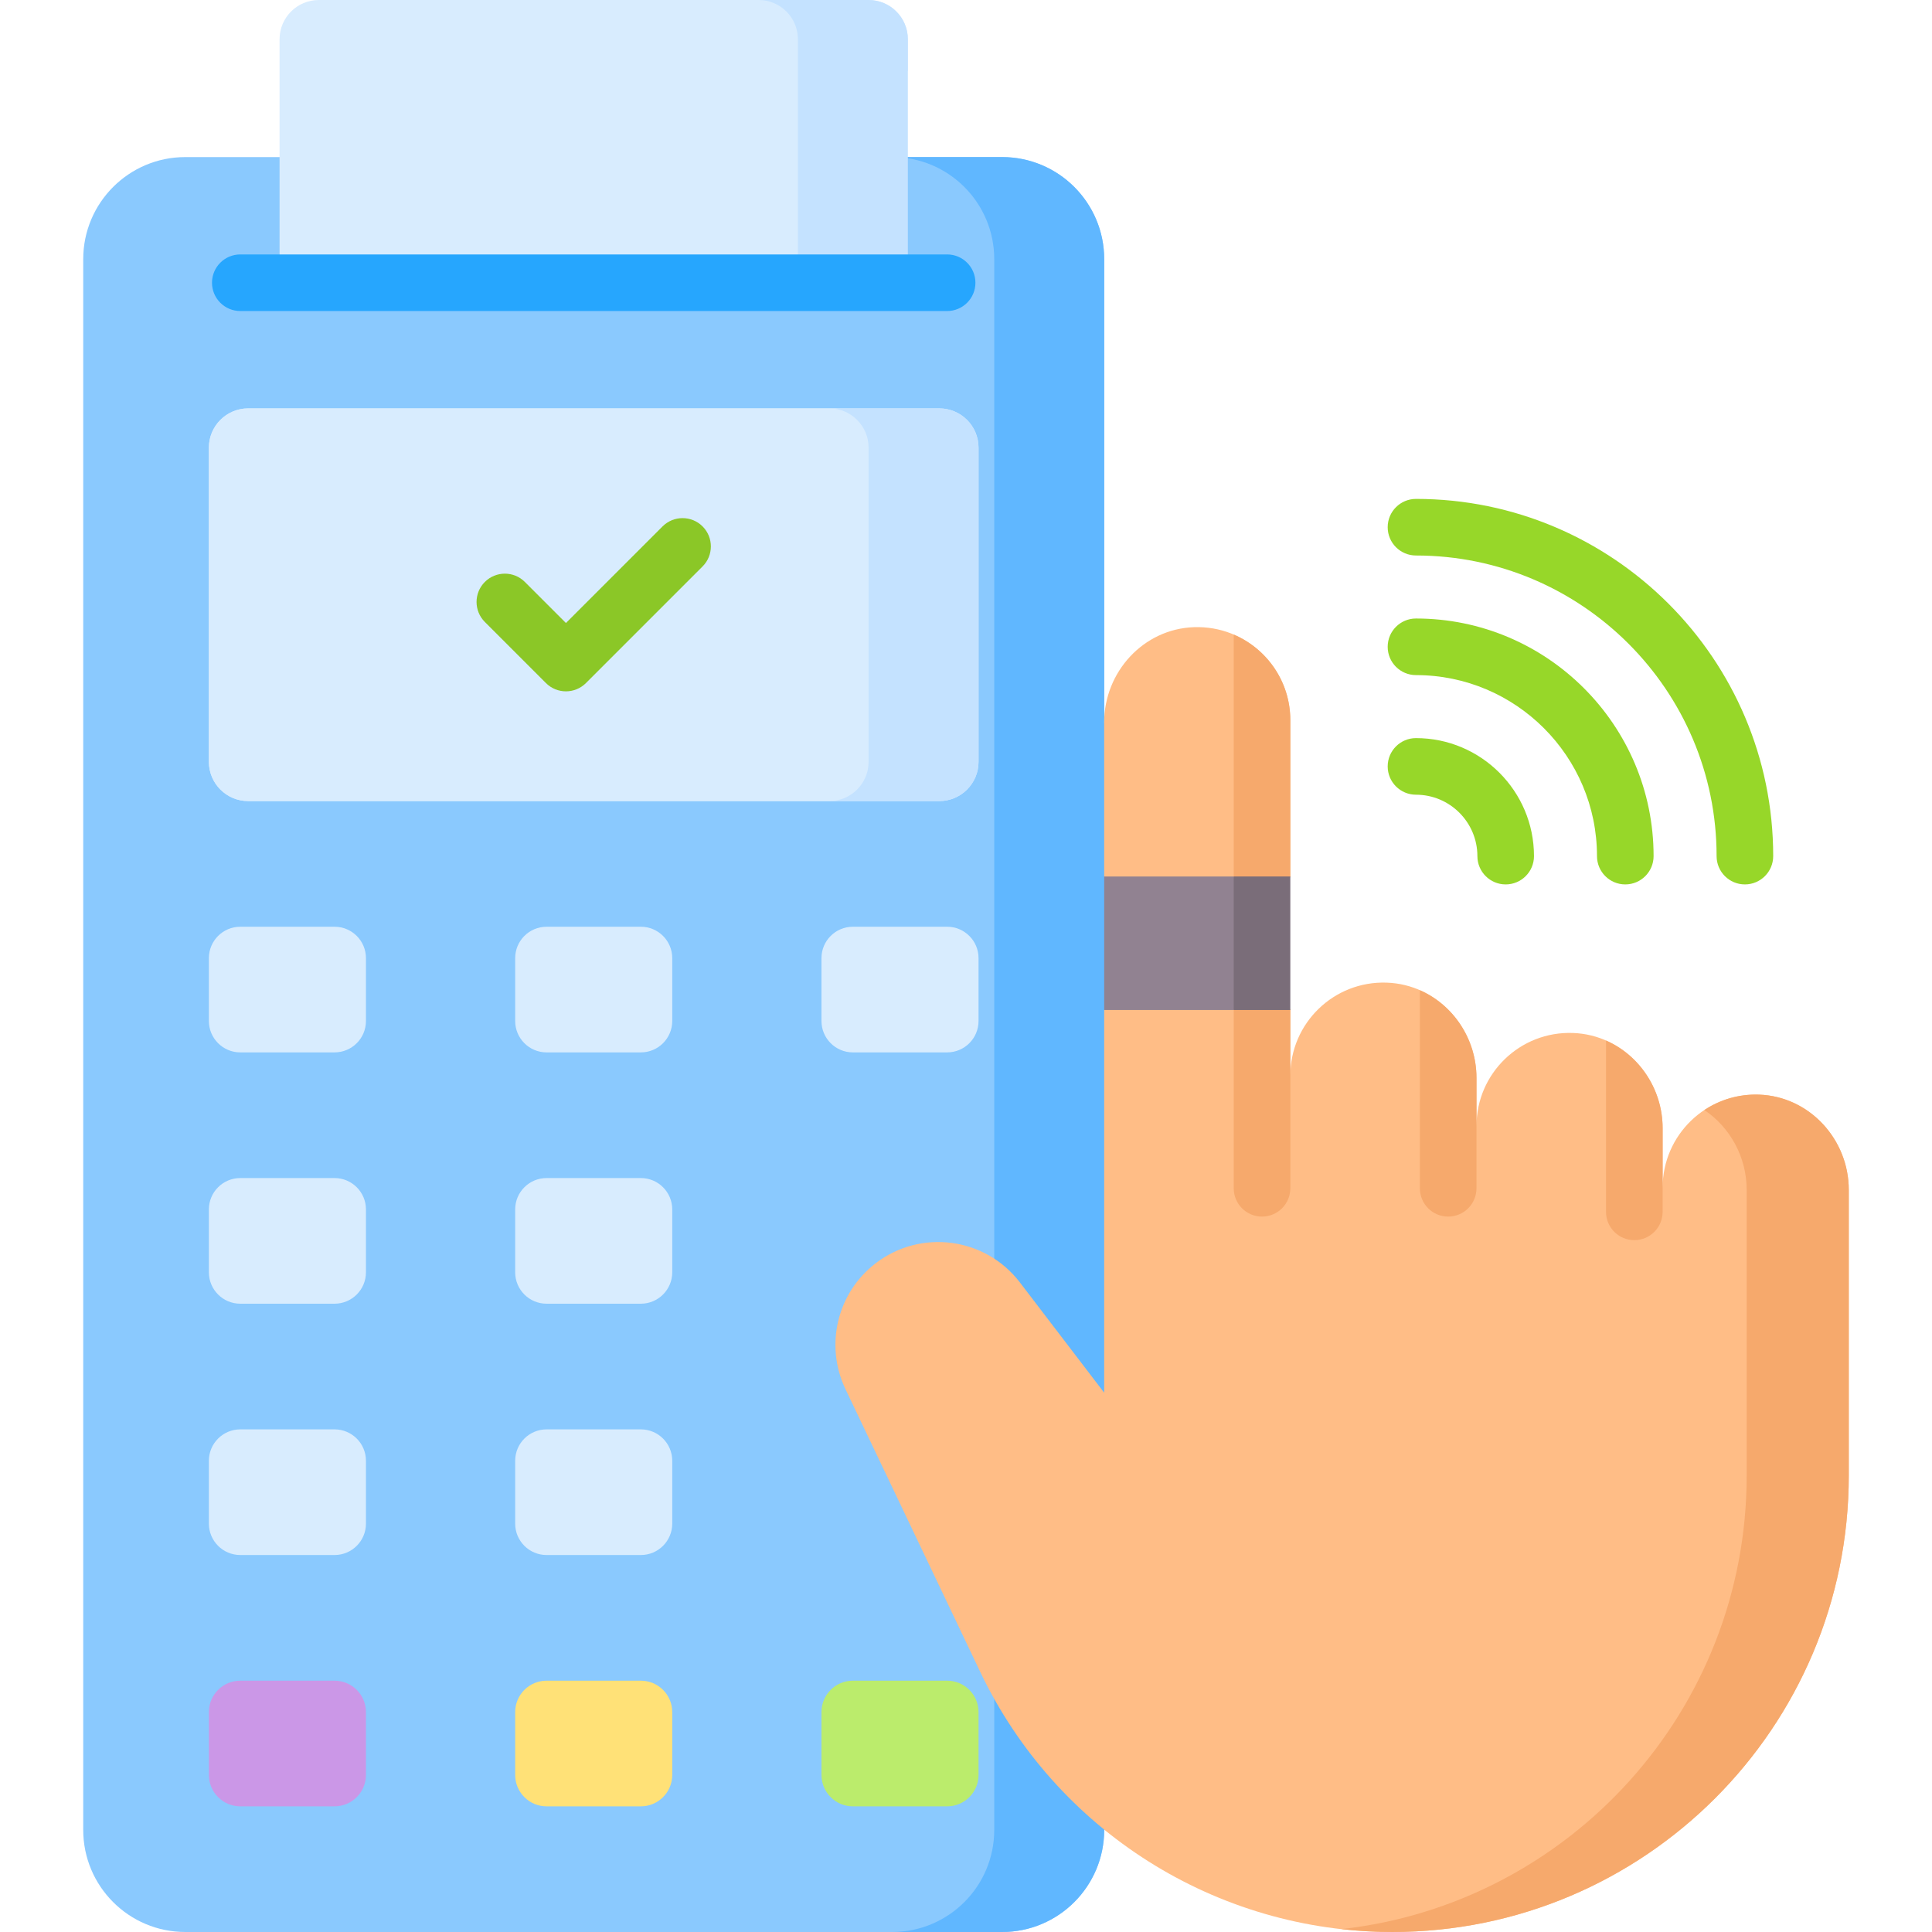 <svg id="Capa_1" enable-background="new 0 0 512 512" viewBox="0 0 512 512" xmlns="http://www.w3.org/2000/svg"><g><g><g><g><path d="m265.567 512h-216.455c-14.943 0-27.057-12.114-27.057-27.057v-416.26c0-14.943 12.114-27.057 27.057-27.057h216.455c14.943 0 27.057 12.114 27.057 27.057v416.26c0 14.943-12.114 27.057-27.057 27.057z" fill="#8ac9fe"/></g><g><path d="m265.567 41.626h-29.138c14.943 0 27.057 12.114 27.057 27.057v416.26c0 14.943-12.114 27.057-27.057 27.057h29.138c14.943 0 27.057-12.114 27.057-27.057v-115.856l10.665-87.525-10.665-90.111v-122.768c0-14.943-12.114-27.057-27.057-27.057z" fill="#60b7ff"/></g><g><path d="m55.356 201.886v-83.252c0-5.747 4.659-10.407 10.407-10.407h183.154c5.747 0 10.406 4.659 10.406 10.407v83.252c0 5.747-4.659 10.406-10.406 10.406h-183.155c-5.747.001-10.406-4.658-10.406-10.406z" fill="#d8ecfe"/></g><path d="m236.429 206.58v-92.64l-11.804-5.003-3.083-.71h-1.764-154.016c-5.747 0-10.407 4.659-10.407 10.407v83.252c0 5.747 4.659 10.406 10.407 10.406h155.634l2.988-.607z" fill="#d8ecfe"/><g><path d="m248.917 108.228h-29.138c5.747 0 10.407 4.659 10.407 10.407v83.252c0 5.747-4.659 10.407-10.407 10.407h29.138c5.747 0 10.406-4.659 10.406-10.407v-83.252c0-5.748-4.659-10.407-10.406-10.407z" fill="#c4e2ff"/></g><path d="m226.517 32.852 14.075-14.075v-8.37c-.001-5.748-4.66-10.407-10.407-10.407h-145.691c-5.747 0-10.406 4.659-10.406 10.406v64.52h137.366l15.063-18.424z" fill="#d8ecfe"/><g><path d="m230.185 0h-29.138c5.747 0 10.407 4.659 10.407 10.407v64.52h29.138v-64.52c-.001-5.748-4.66-10.407-10.407-10.407z" fill="#c4e2ff"/></g><g><path d="m88.656 278.894h-24.975c-4.598 0-8.325-3.727-8.325-8.325v-16.65c0-4.598 3.727-8.325 8.325-8.325h24.976c4.598 0 8.325 3.727 8.325 8.325v16.65c0 4.598-3.728 8.325-8.326 8.325z" fill="#d8ecfe"/></g><g><path d="m169.827 278.894h-24.976c-4.598 0-8.325-3.727-8.325-8.325v-16.65c0-4.598 3.727-8.325 8.325-8.325h24.976c4.598 0 8.325 3.727 8.325 8.325v16.65c0 4.598-3.727 8.325-8.325 8.325z" fill="#d8ecfe"/></g><g><path d="m250.998 278.894h-24.976c-4.598 0-8.325-3.727-8.325-8.325v-16.65c0-4.598 3.727-8.325 8.325-8.325h24.976c4.598 0 8.325 3.727 8.325 8.325v16.65c0 4.598-3.727 8.325-8.325 8.325z" fill="#d8ecfe"/></g><g><path d="m88.656 345.496h-24.975c-4.598 0-8.325-3.727-8.325-8.325v-16.65c0-4.598 3.727-8.325 8.325-8.325h24.976c4.598 0 8.325 3.727 8.325 8.325v16.65c0 4.598-3.728 8.325-8.326 8.325z" fill="#d8ecfe"/></g><g><path d="m169.827 345.496h-24.976c-4.598 0-8.325-3.727-8.325-8.325v-16.65c0-4.598 3.727-8.325 8.325-8.325h24.976c4.598 0 8.325 3.727 8.325 8.325v16.65c0 4.598-3.727 8.325-8.325 8.325z" fill="#d8ecfe"/></g><g><path d="m88.656 412.098h-24.975c-4.598 0-8.325-3.727-8.325-8.325v-16.65c0-4.598 3.727-8.325 8.325-8.325h24.976c4.598 0 8.325 3.727 8.325 8.325v16.65c0 4.597-3.728 8.325-8.326 8.325z" fill="#d8ecfe"/></g><g><path d="m169.827 412.098h-24.976c-4.598 0-8.325-3.727-8.325-8.325v-16.65c0-4.598 3.727-8.325 8.325-8.325h24.976c4.598 0 8.325 3.727 8.325 8.325v16.65c0 4.597-3.727 8.325-8.325 8.325z" fill="#d8ecfe"/></g><g><path d="m88.656 478.699h-24.975c-4.598 0-8.325-3.727-8.325-8.325v-16.65c0-4.598 3.727-8.325 8.325-8.325h24.976c4.598 0 8.325 3.727 8.325 8.325v16.65c0 4.598-3.728 8.325-8.326 8.325z" fill="#cb97e7"/></g><g><path d="m169.827 478.699h-24.976c-4.598 0-8.325-3.727-8.325-8.325v-16.65c0-4.598 3.727-8.325 8.325-8.325h24.976c4.598 0 8.325 3.727 8.325 8.325v16.65c0 4.598-3.727 8.325-8.325 8.325z" fill="#ffe177"/></g><g><path d="m250.998 478.699h-24.976c-4.598 0-8.325-3.727-8.325-8.325v-16.65c0-4.598 3.727-8.325 8.325-8.325h24.976c4.598 0 8.325 3.727 8.325 8.325v16.65c0 4.598-3.727 8.325-8.325 8.325z" fill="#bbec6c"/></g></g><g><g><g><path d="m466.179 290.09c-14.033-.499-25.565 10.729-25.565 24.65v-15.75c0-13.375-10.4-24.766-23.767-25.241-14.033-.499-25.565 10.729-25.565 24.65v-12.748c0-13.375-10.4-24.766-23.767-25.241-14.033-.499-25.565 10.729-25.565 24.65v-17.398l-7.5-17.691 7.5-17.691v-41.42c0-13.921-11.533-25.149-25.565-24.65-13.366.475-23.767 11.866-23.767 25.241v40.829l6.932 17.691-6.932 17.691v101.425l-22.34-29.232c-9.134-11.953-26.228-14.237-38.181-5.103-10.232 7.819-13.589 21.735-8.05 33.36l35.723 74.959c20.068 42.11 62.558 68.929 109.204 68.929 66.81 0 120.971-54.16 120.971-120.971v-75.698c0-13.374-10.4-24.765-23.766-25.241z" fill="#ffbd86"/><path d="m341.949 232.281v-41.425c-.002-10.189-6.185-18.927-15-22.687v146.741c0 4.143 3.358 7.5 7.5 7.5s7.5-3.357 7.5-7.5v-47.246l-7.5-17.691z" fill="#f6a96c"/><g><path d="m466.179 290.09c-5.372-.191-10.374 1.341-14.507 4.08 6.788 4.557 11.216 12.436 11.216 21.161v75.698c0 62.225-46.984 113.468-107.41 120.21 4.449.498 8.952.761 13.496.761 66.81 0 120.971-54.16 120.971-120.971v-75.698c0-13.374-10.4-24.765-23.766-25.241z" fill="#f6a96c"/></g></g><g><path d="m326.949 267.663h-34.331v-35.382h34.331l9.31 21.959z" fill="#918291"/></g><path d="m326.949 232.281h15v35.382h-15z" fill="#7a6d79"/></g></g></g><g><g><path d="m250.998 82.427h-187.317c-4.142 0-7.5-3.357-7.5-7.5s3.358-7.5 7.5-7.5h187.317c4.142 0 7.5 3.357 7.5 7.5s-3.358 7.5-7.5 7.5z" fill="#26a6fe"/></g><g><path d="m149.981 183.213c-1.919 0-3.839-.732-5.303-2.196l-16.189-16.188c-2.929-2.93-2.929-7.678 0-10.606 2.929-2.93 7.678-2.929 10.606-.001l10.886 10.886 25.603-25.603c2.929-2.928 7.678-2.928 10.606 0 2.929 2.93 2.929 7.678 0 10.607l-30.906 30.905c-1.464 1.463-3.384 2.196-5.303 2.196z" fill="#8bc727"/></g><path d="m383.781 322.409c4.142 0 7.5-3.357 7.5-7.5v-29.278c-.008-10.249-6.126-19.324-15-23.216v52.494c0 4.143 3.358 7.5 7.5 7.5z" fill="#f6a96c"/><path d="m433.113 328.652c4.142 0 7.5-3.357 7.5-7.5v-22.177c-.006-10.251-6.124-19.328-15-23.221v45.398c0 4.143 3.358 7.5 7.5 7.5z" fill="#f6a96c"/><g><g><path d="m462.416 234.379c-4.142 0-7.5-3.357-7.5-7.5 0-43.928-35.738-79.665-79.665-79.665-4.142 0-7.5-3.357-7.5-7.5s3.358-7.5 7.5-7.5c52.199 0 94.665 42.467 94.665 94.665 0 4.142-3.358 7.5-7.5 7.5z" fill="#97d729"/></g><g><path d="m430.719 234.379c-4.142 0-7.5-3.357-7.5-7.5 0-26.45-21.519-47.969-47.969-47.969-4.142 0-7.5-3.357-7.5-7.5s3.358-7.5 7.5-7.5c34.721 0 62.969 28.248 62.969 62.969 0 4.142-3.358 7.5-7.5 7.5z" fill="#97d729"/></g><g><path d="m399.023 234.379c-4.142 0-7.5-3.357-7.5-7.5 0-8.973-7.3-16.272-16.272-16.272-4.142 0-7.5-3.357-7.5-7.5s3.358-7.5 7.5-7.5c17.244 0 31.272 14.028 31.272 31.272 0 4.142-3.358 7.5-7.5 7.5z" fill="#97d729"/></g></g></g></g><g/><g/><g/><g/><g/><g/><g/><g/><g/><g/><g/><g/><g/><g/><g/></svg>